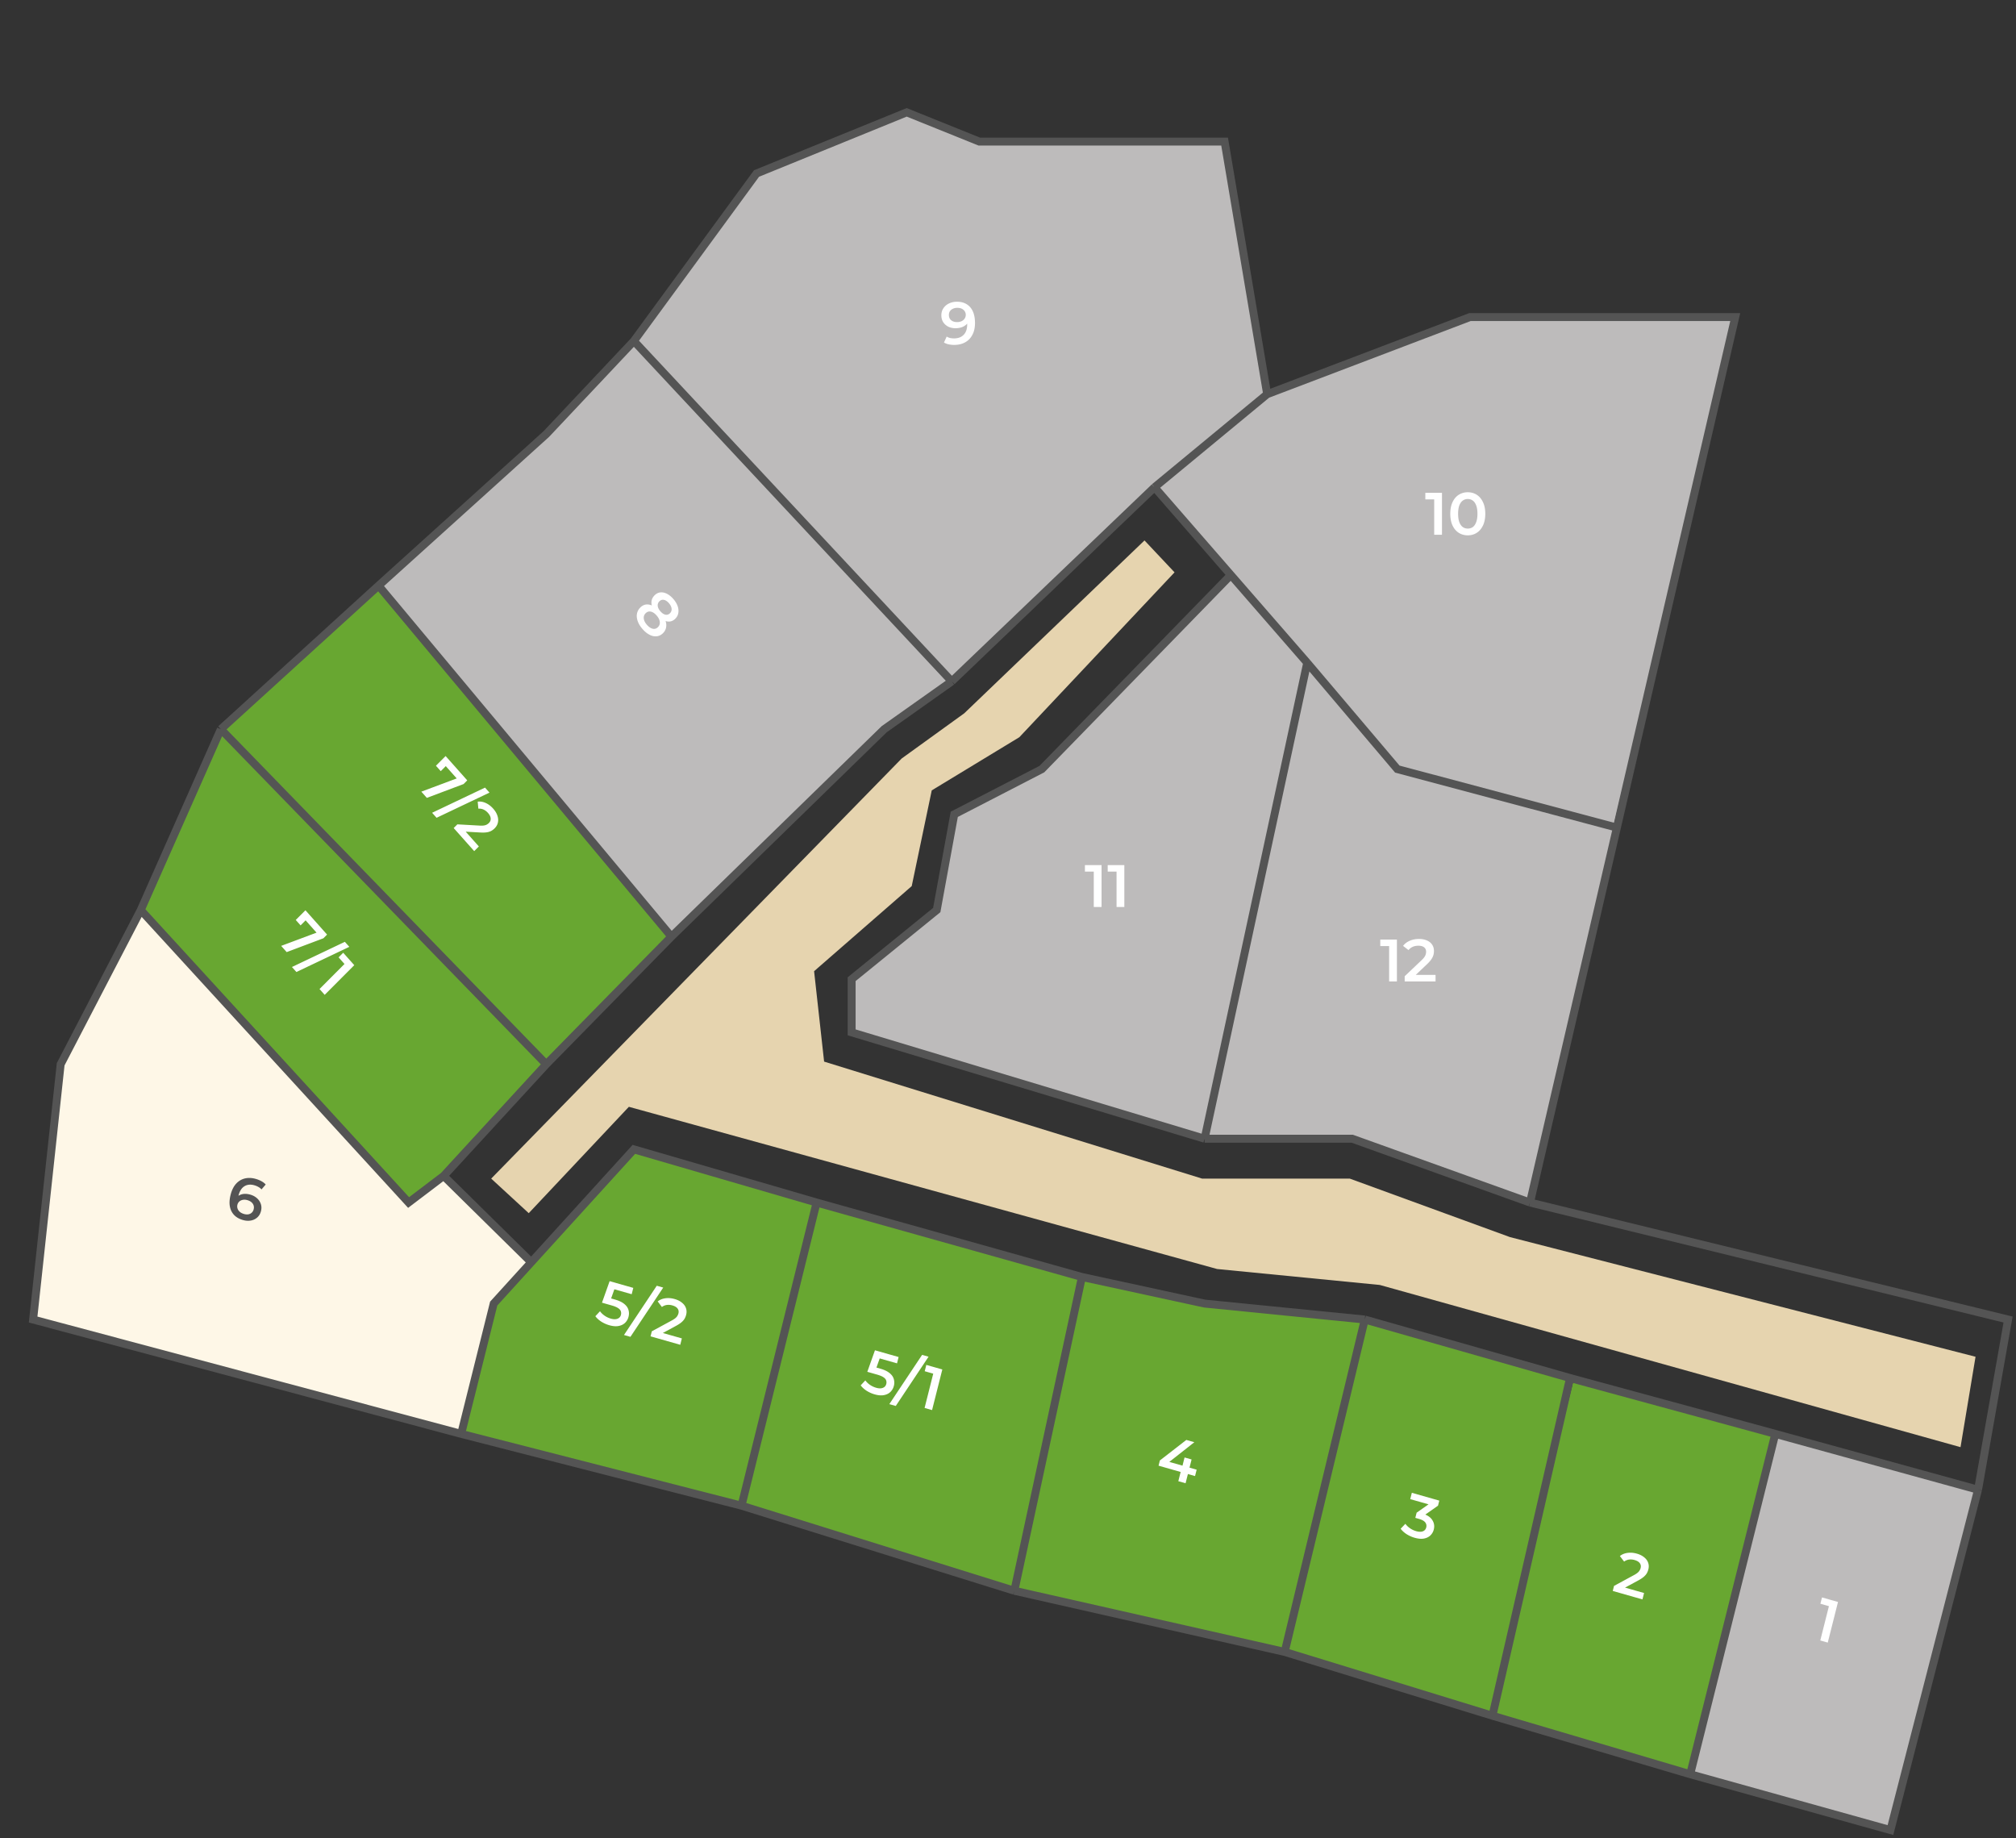 <svg fill="none" xmlns="http://www.w3.org/2000/svg" viewBox="0 0 509 464"><rect x="0" y="0" width="509" height="464" fill="#333333" stroke="none"/><path fill="#BDBBBB" d="m448.524 362.562 50.301 14.152-21.252 85.222-50.301-14.152zM95.578 147.845l42.975-38.933 22.12-22.152 79.629 85.251-17.063 12.082-53.719 51.688-73.942-87.936ZM228.927 28.36l18.327 7.384h61.935l10.743 63.77-28.439 23.495-51.19 48.331-79.631-85.25 30.336-41.62 37.919-16.11Z"/><path d="m320.564 98.843 50.56-18.124h66.99L407.285 208.93l-55.121-15.439-60.039-70.483 28.439-24.166Z" fill="#BDBBBB"/><path d="m330.044 167.984 22.12 26.179 55.614 14.768-21.487 94.649-44.871-16.781h-36.655l25.279-118.815ZM263.053 194.164l47.399-48.332 19.592 20.809-25.91 120.829-89.111-27.522v-12.083l21.487-18.124 4.424-24.166 22.119-11.411Z" fill="#BDBBBB"/><path fill="#68A731" d="m397.431 347.884 50.301 14.152-21.252 85.222-50.301-14.152z"/><path d="m344.58 333.116 51.822 14.768-20.223 85.252-51.191-15.44 19.592-84.58ZM55.877 184.129l39.7-36.283 73.943 88.608-32.117 32.705-81.526-85.03Z" fill="#68A731"/><path d="m35.542 229.743 20.22-45.648 81.529 84.581-25.279 28.194-8.848 6.041-67.622-73.168Z" fill="#68A731"/><path d="m35.54 230.412 68.254 73.168 8.848-6.713 21.487 22.152-9.48 10.741-8.216 31.549L8.364 333.116l6.952-63.771 20.224-38.933Z" fill="#FEF7E7"/><path d="m273.798 322.376 30.543 7.384 39.607 4.028-19.592 82.566-67.622-15.439 17.064-78.539ZM206.175 303.58l29.108 8.45 37.882 11.017-17.063 78.539-68.887-21.481 18.96-76.525Z" fill="#68A731"/><path d="m142.345 309.622 17.696-19.467 46.135 13.425-18.96 76.525-70.782-18.124 8.215-32.221 17.696-20.138Z" fill="#68A731"/><path d="M499.416 376.078 477.297 462l-50.559-14.097m72.678-71.825-51.191-14.097m51.191 14.097L507 333.116 386.291 303.58m40.447 144.323 21.487-85.922m-21.487 85.922-49.927-14.767m71.414-71.155-51.822-14.097m-19.592 85.252 19.592-85.252m-19.592 85.252-52.454-16.111m72.046-69.141-51.823-14.768m0 0-20.223 83.909m20.223-83.909-40.447-4.027-30.967-6.713m51.191 94.649-68.255-15.439m0 0 17.064-79.21m-17.064 79.21-68.886-21.481m85.95-57.729-66.991-18.796m0 0-18.959 76.525m18.959-76.525-46.134-13.425-25.912 28.505m53.087 61.445-70.782-18.124m0 0 8.215-32.892 9.48-10.429m-17.695 43.321L8.364 333.116l6.952-64.442 20.224-38.933m76.47 67.127 22.119 21.792m-22.119-21.792-8.848 6.712-67.622-73.839m76.47 67.127 25.911-28.194M35.54 229.741l20.223-45.647m0 0 39.815-36.248m-39.815 36.248 82.158 84.58M95.578 147.846l42.343-38.262 22.12-23.495m-64.463 61.757 73.942 88.607m-9.479-150.364 30.967-42.29 37.919-15.44 18.327 7.385h61.935l10.744 63.77M160.041 86.09l80.262 85.923m79.63-72.498 51.19-19.466h66.991l-29.88 128.883M319.933 99.514l-28.44 23.495m94.798 180.571-44.871-16.11h-37.287m82.158 16.11 21.943-94.649M304.133 287.47l25.911-120.157M304.133 287.47l-89.11-26.851v-13.425l21.488-17.453 4.424-24.166 22.119-11.412 47.715-49.002m19.275 22.152 22.752 26.85 55.438 14.768m-78.19-41.618-19.275-22.152m-19.276-22.152-51.19 49.003m51.19-49.003 19.276 22.152m-70.466 26.851-17.064 12.082-53.719 52.359m0 0-31.599 32.221" stroke="#545454" stroke-width="2"/><path d="m459.583 414.137 2.402-9.522.61 1.1-2.979-.848.403-1.597 4.04 1.15-2.587 10.255-1.889-.538ZM407.189 401.635l.322-1.274 5.015-2.718c.42-.226.744-.437.97-.634.226-.198.39-.392.49-.583.112-.199.192-.391.238-.576.119-.469.05-.876-.206-1.221-.253-.354-.689-.62-1.309-.796a3.467 3.467 0 0 0-1.418-.121 2.703 2.703 0 0 0-1.235.512l-1.064-1.402c.533-.424 1.17-.688 1.913-.79.754-.11 1.548-.046 2.381.191.736.209 1.345.513 1.826.912.493.391.829.848 1.009 1.37.19.525.208 1.091.055 1.696a3.96 3.96 0 0 1-.382.959c-.168.298-.419.593-.753.885-.333.292-.789.597-1.367.914l-4.312 2.337-.211-.829 5.943 1.691-.407 1.612-7.498-2.135ZM357.163 388.206a7.776 7.776 0 0 1-2.029-.908c-.624-.408-1.122-.863-1.493-1.367l1.187-1.248a4.75 4.75 0 0 0 1.152 1.113c.476.335 1 .583 1.572.746.678.193 1.24.206 1.687.041.449-.176.734-.503.855-.982.118-.469.038-.889-.242-1.262-.28-.373-.807-.669-1.582-.89l-.93-.265.329-1.304 3.786-2.659.065.788-5.463-1.555.402-1.597 6.932 1.973-.322 1.275-3.785 2.659-.841-.867.567.161c1.25.356 2.113.905 2.59 1.648.49.736.623 1.543.402 2.422a3.076 3.076 0 0 1-.839 1.473c-.414.406-.959.674-1.636.806-.665.125-1.453.058-2.364-.201ZM292.511 370.011l.333-1.319 6.68-5.18 2.02.575-6.608 5.201-.871-.562 8.066 2.295-.407 1.612-9.213-2.622Zm4.993 3.917.587-2.329.465-1.595.521-2.066 1.773.505-1.516 6.006-1.83-.521ZM220.829 352.007a7.797 7.797 0 0 1-2.03-.908c-.623-.407-1.121-.863-1.492-1.367l1.172-1.252a4.75 4.75 0 0 0 1.152 1.113 5.329 5.329 0 0 0 1.587.75c.668.19 1.227.198 1.676.022.459-.173.749-.499.87-.977a1.56 1.56 0 0 0-.033-.92c-.093-.289-.328-.554-.702-.797-.366-.24-.897-.459-1.594-.658l-2.456-.699 1.931-5.432 5.972 1.699-.402 1.597-5.275-1.501 1.217-.627-1.446 4.063-.763-1.174 2.049.583c1.008.286 1.782.653 2.324 1.101.553.44.91.939 1.07 1.498a3.14 3.14 0 0 1 .03 1.735 3.217 3.217 0 0 1-.85 1.517c-.416.415-.963.689-1.64.821-.667.134-1.456.072-2.367-.187Zm3.707 2.468 8.277-12.435 1.627.463-8.277 12.435-1.627-.463Zm8.905.964 2.402-9.522.61 1.1-2.979-.848.403-1.597 4.04 1.15-2.587 10.255-1.889-.538ZM153.839 334.554a7.783 7.783 0 0 1-2.03-.908c-.624-.408-1.121-.863-1.493-1.367l1.173-1.252c.291.408.675.779 1.152 1.113a5.335 5.335 0 0 0 1.586.75c.669.19 1.227.197 1.677.022.459-.173.749-.499.869-.978a1.55 1.55 0 0 0-.032-.919c-.094-.289-.328-.554-.703-.797-.365-.24-.896-.459-1.594-.658l-2.456-.699 1.931-5.432 5.973 1.699-.403 1.597-5.275-1.501 1.217-.627-1.445 4.063-.763-1.175 2.049.584c1.008.286 1.782.653 2.323 1.1.554.441.911.94 1.071 1.498.172.552.182 1.131.029 1.736a3.207 3.207 0 0 1-.849 1.517c-.417.415-.963.689-1.64.821-.668.134-1.457.072-2.367-.187Zm3.707 2.468 8.276-12.435 1.628.463-8.277 12.435-1.627-.463Zm6.706.338.322-1.274 5.015-2.718c.421-.226.744-.437.97-.635.226-.197.39-.391.49-.582.112-.199.192-.391.239-.576.118-.469.049-.876-.206-1.221-.254-.355-.69-.62-1.31-.797a3.483 3.483 0 0 0-1.418-.12 2.708 2.708 0 0 0-1.235.512l-1.064-1.402c.533-.424 1.17-.688 1.913-.791.754-.109 1.548-.046 2.381.192.736.209 1.345.513 1.826.912.493.391.829.848 1.009 1.37.19.525.208 1.091.055 1.696a3.92 3.92 0 0 1-.382.959c-.168.298-.419.592-.753.885-.333.292-.789.597-1.367.914l-4.312 2.337-.211-.83 5.943 1.692-.406 1.611-7.499-2.134Z" fill="#fff"/><path d="M61.337 307.996c-.92-.262-1.661-.682-2.221-1.26-.558-.588-.916-1.307-1.075-2.158-.16-.852-.1-1.829.179-2.933.295-1.172.754-2.104 1.375-2.796.63-.689 1.372-1.138 2.224-1.345.861-.205 1.781-.168 2.76.11.513.146.989.339 1.427.579.447.242.808.523 1.08.841l-1.06 1.237a2.817 2.817 0 0 0-.819-.641c-.3-.169-.629-.305-.987-.407-.96-.273-1.795-.191-2.507.245-.712.435-1.215 1.234-1.508 2.397-.047.185-.098.406-.152.663-.052.247-.081.506-.087.776l-.419-.81c.276-.351.597-.615.964-.793a3.087 3.087 0 0 1 1.245-.306c.46-.015.938.048 1.432.188.669.191 1.231.492 1.688.905.459.402.783.887.972 1.454.192.557.208 1.153.048 1.788-.17.674-.483 1.213-.938 1.617a3.28 3.28 0 0 1-1.629.777c-.63.113-1.295.071-1.992-.128Zm.275-1.523c.387.11.749.14 1.083.089.338-.061.622-.2.853-.417.241-.214.406-.497.495-.849.135-.537.058-1.014-.231-1.431-.29-.418-.744-.714-1.364-.891-.407-.116-.785-.14-1.135-.071a1.856 1.856 0 0 0-.881.408 1.61 1.61 0 0 0-.491.834c-.079.312-.07.624.029.934.098.311.282.589.553.833.28.247.643.434 1.089.561Z" fill="#545454"/><path d="m70.988 238.789 9.813-3.671-.278 1.004-3.986-4.482 1.295.026-1.941 1.948-1.215-1.367 2.442-2.45 5.462 6.142-.928.931-9.269 3.489-1.395-1.57Zm2.722 5.331 13.36-6.355 1.125 1.264-13.36 6.355-1.125-1.264Zm6.964 5.561 6.932-6.956L87.55 244l-2.059-2.314 1.163-1.167 2.791 3.139-7.466 7.491-1.305-1.468ZM106.379 199.856l9.813-3.672-.278 1.005-3.986-4.482 1.295.025-1.941 1.948-1.215-1.366 2.442-2.451 5.462 6.142-.928.931-9.269 3.489-1.395-1.569Zm2.722 5.33 13.36-6.355 1.125 1.265-13.36 6.355-1.125-1.265Zm5.445 3.853.928-.931 5.607.314c.469.028.849.017 1.141-.034.291-.05.528-.131.711-.244.197-.111.363-.235.498-.371.341-.342.494-.73.458-1.164-.029-.441-.258-.902-.686-1.384a3.415 3.415 0 0 0-1.126-.857 2.587 2.587 0 0 0-1.299-.213l-.168-1.777c.666-.084 1.336.027 2.011.332.689.306 1.322.783 1.897 1.43.509.572.862 1.158 1.059 1.758.211.6.257 1.173.138 1.72-.113.555-.389 1.053-.83 1.495a3.88 3.88 0 0 1-.816.626c-.295.168-.657.29-1.088.366-.43.075-.97.097-1.618.064l-4.821-.269.252-.83 4.106 4.618-1.173 1.177-5.181-5.826ZM162.269 158.853c-.582-.655-.995-1.316-1.238-1.983-.244-.667-.316-1.3-.216-1.899a2.943 2.943 0 0 1 .843-1.594c.455-.456.953-.714 1.494-.772.54-.058 1.106.072 1.698.39.592.317 1.186.811 1.782 1.481.595.67 1.026 1.328 1.29 1.974.272.653.362 1.268.269 1.845-.078.577-.342 1.091-.79 1.54-.455.457-.973.721-1.556.792-.568.072-1.162-.044-1.782-.348-.613-.296-1.211-.771-1.794-1.426Zm1.088-1.092c.482.542.97.864 1.465.966.494.102.93-.036 1.307-.414.37-.371.52-.821.453-1.351-.068-.531-.343-1.067-.825-1.608-.482-.542-.967-.861-1.455-.955-.487-.095-.916.043-1.286.414a1.57 1.57 0 0 0-.473 1.352c.061.522.332 1.054.814 1.596Zm2.549-2.557c-.542-.61-.932-1.208-1.171-1.794-.232-.594-.309-1.157-.232-1.691.091-.533.343-1.006.755-1.42.427-.428.9-.675 1.42-.741.534-.065 1.084.039 1.649.311.566.273 1.106.699 1.622 1.279.522.587.895 1.188 1.119 1.803.224.616.291 1.205.199 1.767-.085.555-.341 1.047-.768 1.475-.412.413-.875.65-1.387.708-.499.06-1.025-.054-1.576-.341-.544-.295-1.087-.747-1.63-1.356Zm.854-.856c.415.466.835.742 1.261.828.433.078.809-.043 1.129-.364a1.36 1.36 0 0 0 .407-1.199c-.062-.464-.295-.922-.696-1.374-.402-.451-.816-.72-1.241-.805-.426-.086-.806.039-1.141.375a1.396 1.396 0 0 0-.416 1.165c.056.457.288.914.697 1.374ZM241.455 76.177c.966-.027 1.792.155 2.477.549.695.383 1.234.957 1.616 1.722.382.765.588 1.716.617 2.854.031 1.208-.165 2.237-.587 3.085-.411.848-.999 1.5-1.763 1.955-.765.456-1.66.698-2.687.728a6.808 6.808 0 0 1-1.53-.123 3.796 3.796 0 0 1-1.266-.477l.687-1.501c.297.183.617.31.962.38.344.06.697.086 1.06.075.996-.028 1.779-.358 2.347-.989.569-.631.837-1.546.807-2.744a18.12 18.12 0 0 0-.032-.664 4.23 4.23 0 0 0-.126-.782l.621.647a2.791 2.791 0 0 1-.713 1.063 3.364 3.364 0 0 1-1.117.652c-.43.153-.906.238-1.43.253-.684.02-1.307-.094-1.867-.34a3.29 3.29 0 0 1-1.328-1.095c-.335-.484-.51-1.053-.527-1.708-.018-.705.138-1.314.467-1.827a3.433 3.433 0 0 1 1.359-1.233 4.533 4.533 0 0 1 1.953-.48Zm.145 1.538a2.439 2.439 0 0 0-1.067.257c-.308.15-.55.364-.724.641-.165.267-.242.586-.232.959.014.554.216.986.607 1.297.391.312.908.458 1.553.44a2.607 2.607 0 0 0 1.111-.26c.319-.17.565-.393.739-.67a1.7 1.7 0 0 0 .248-.945 1.591 1.591 0 0 0-.279-.883 1.801 1.801 0 0 0-.757-.629c-.326-.151-.726-.22-1.199-.207ZM362.105 134.995v-9.821l.861.892h-3.098v-1.647h4.201v10.576h-1.964Zm8.473.151a4.178 4.178 0 0 1-2.266-.634c-.665-.423-1.188-1.038-1.571-1.844-.383-.815-.574-1.803-.574-2.961s.191-2.14.574-2.946c.383-.816.906-1.435 1.571-1.858a4.17 4.17 0 0 1 2.266-.635c.846 0 1.602.211 2.267.635.664.423 1.188 1.042 1.571 1.858.393.806.589 1.788.589 2.946 0 1.158-.196 2.146-.589 2.961-.383.806-.907 1.421-1.571 1.844-.665.423-1.421.634-2.267.634Zm0-1.707c.494 0 .922-.131 1.285-.393.362-.272.644-.685.846-1.239.211-.554.317-1.254.317-2.1 0-.856-.106-1.556-.317-2.1-.202-.554-.484-.962-.846-1.224-.363-.272-.791-.408-1.285-.408a2.1 2.1 0 0 0-1.269.408c-.362.262-.649.67-.861 1.224-.201.544-.302 1.244-.302 2.1 0 .846.101 1.546.302 2.1.212.554.499.967.861 1.239.373.262.796.393 1.269.393ZM276.155 228.973v-9.821l.861.892h-3.097v-1.647h4.2v10.576h-1.964Zm5.754 0v-9.821l.861.892h-3.097v-1.647h4.2v10.576h-1.964ZM350.729 247.768v-9.82l.861.891h-3.097v-1.647h4.2v10.576h-1.964Zm3.926 0v-1.314l4.2-3.989c.353-.332.615-.624.786-.876.171-.252.282-.484.332-.695.061-.222.091-.428.091-.62 0-.483-.166-.856-.499-1.118-.332-.272-.821-.408-1.465-.408-.514 0-.982.091-1.405.272a2.854 2.854 0 0 0-1.073.831l-1.375-1.057c.413-.554.967-.982 1.662-1.284.705-.313 1.491-.469 2.357-.469.765 0 1.43.126 1.994.378.574.242 1.013.589 1.315 1.042.312.454.468.993.468 1.617 0 .342-.045.685-.136 1.027-.091.333-.262.685-.514 1.058-.251.373-.619.791-1.103 1.254l-3.611 3.43-.407-.741h6.179v1.662h-7.796Z" fill="#fff"/><path d="m348.372 324.39 146.62 40.947 3.792-22.823-117.549-30.207-40.447-14.768h-37.287l-95.43-29.536-2.528-22.823 24.648-21.481 5.056-24.165 22.119-13.426 39.183-41.618-7.584-8.056-45.503 43.633-15.799 11.411-103.646 106.061 9.48 8.727 25.279-26.851 148.517 40.947 41.079 4.028Z" fill="#E6D4AF"/></svg>